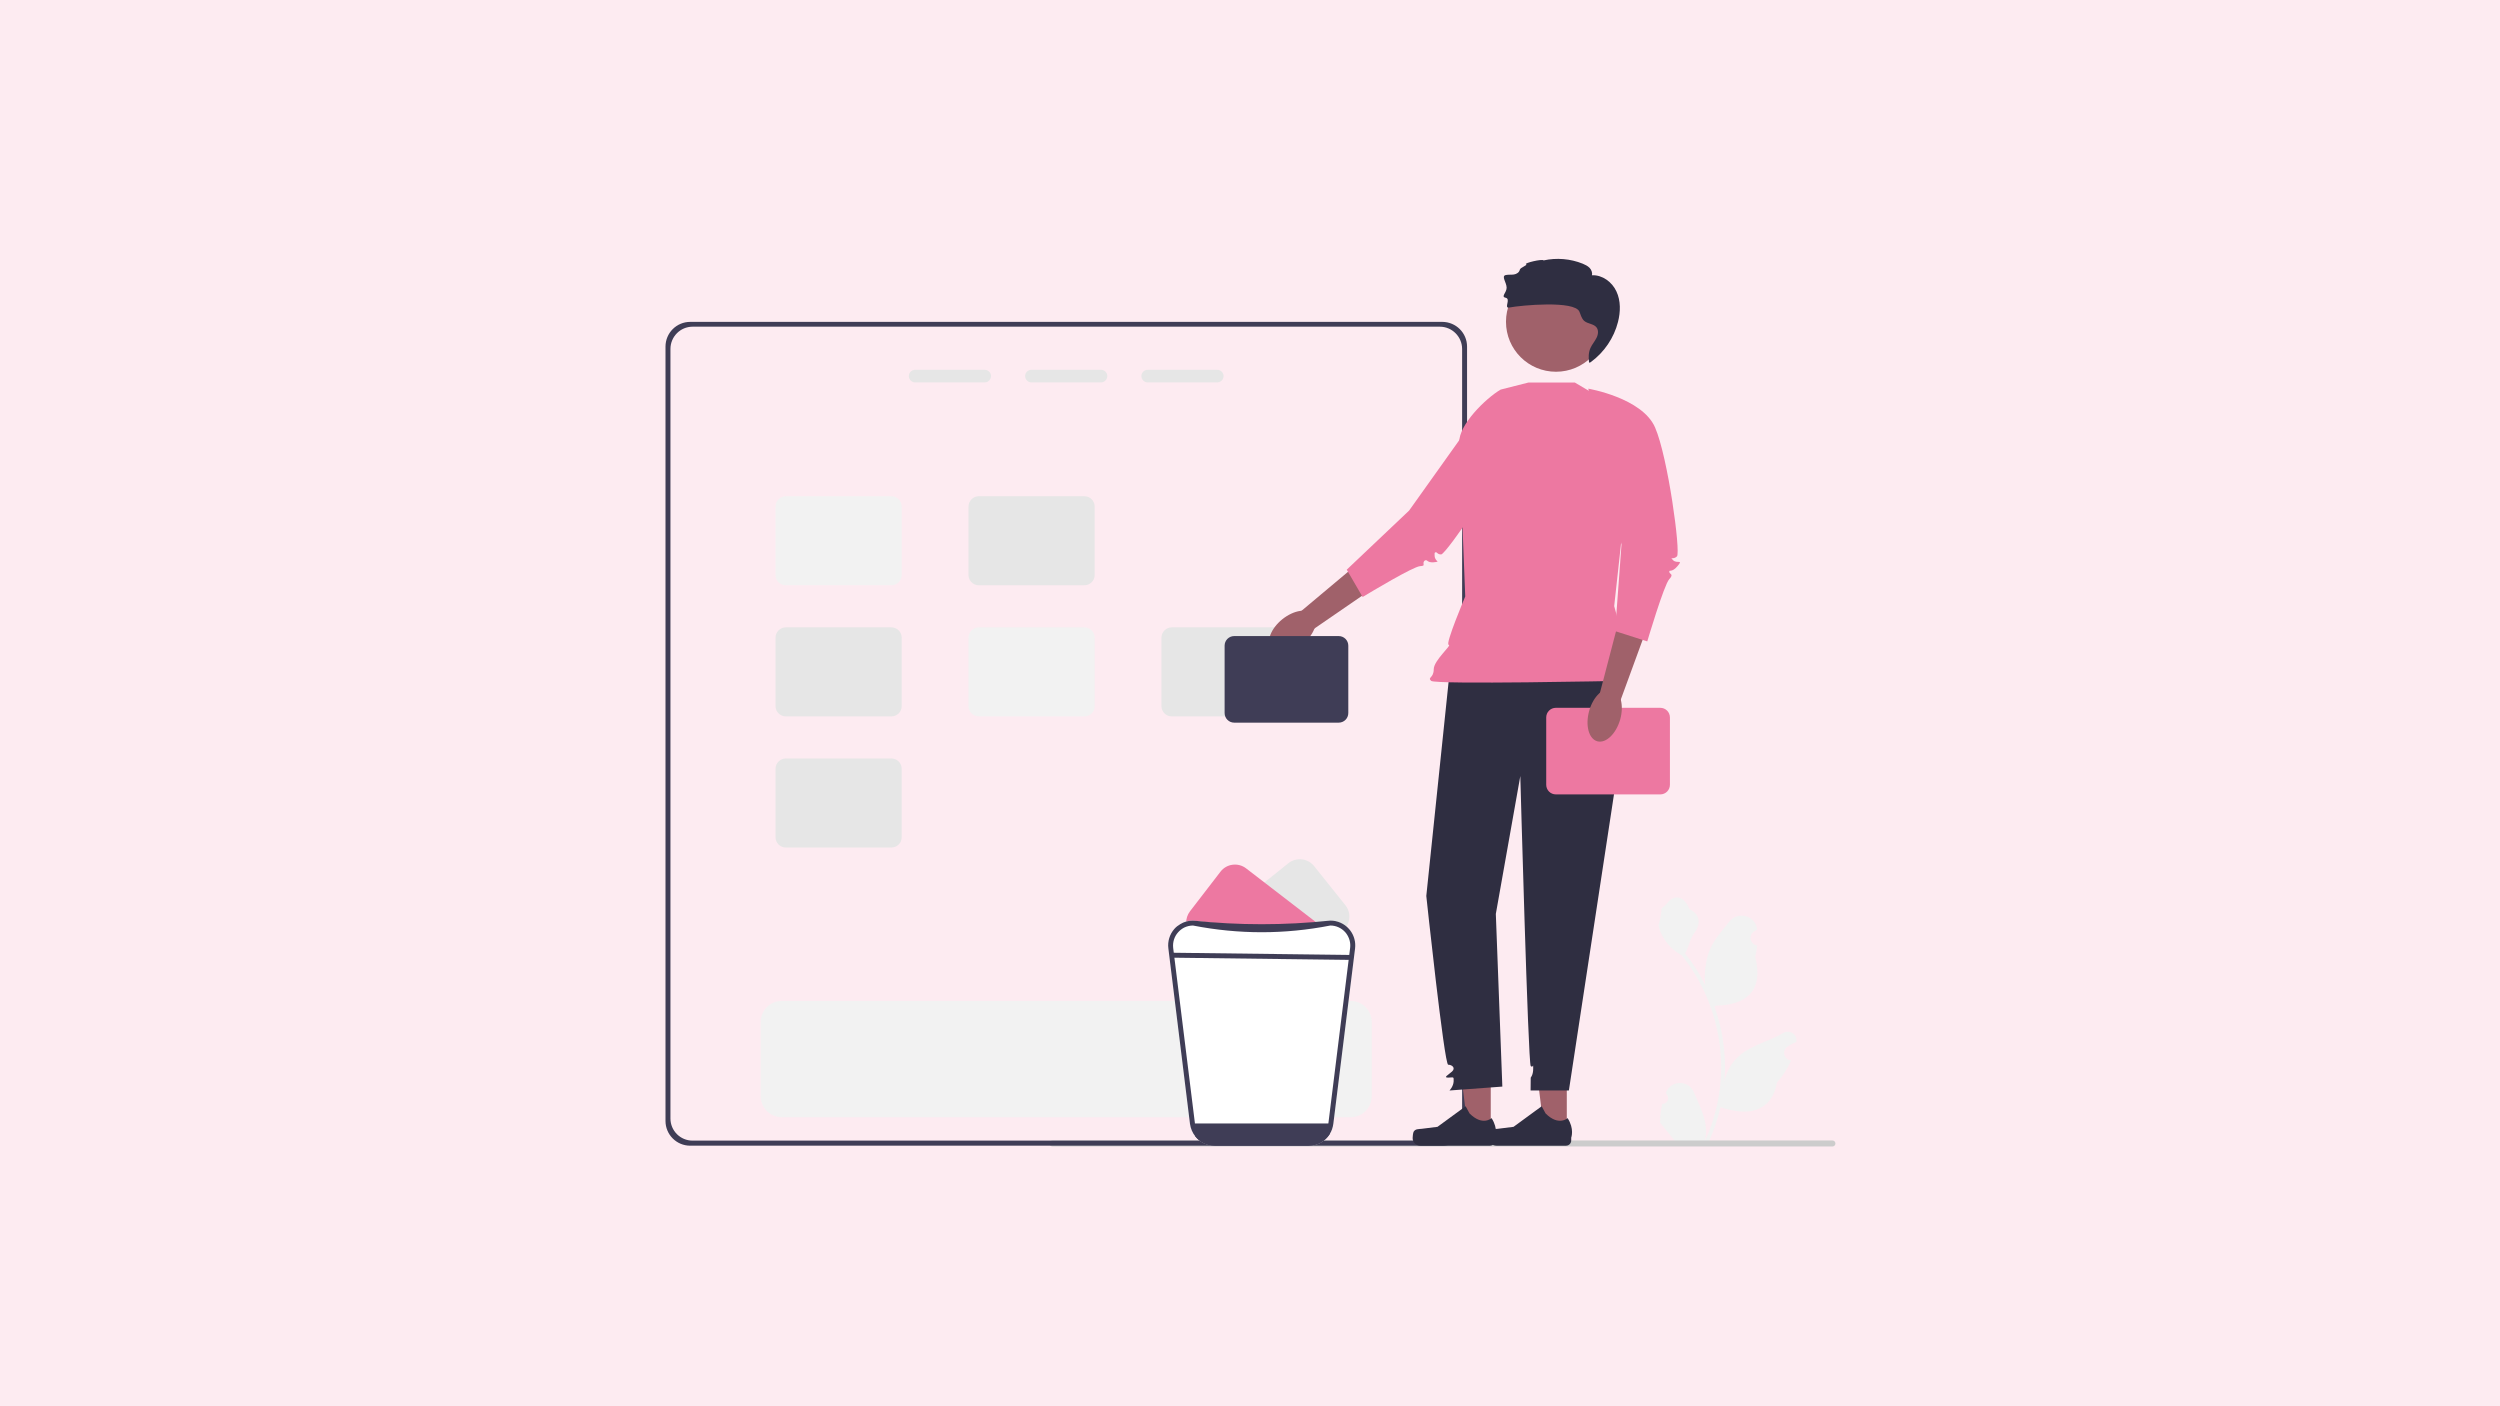 <svg version="1.2" xmlns="http://www.w3.org/2000/svg" viewBox="0 0 1920 1080" width="1920" height="1080"><style>.a{fill:#fdebf1}.b{fill:#f2f2f2}.c{fill:#ccc}.d{fill:#e6e6e6}.e{fill:#ed78a1}.f{fill:#3f3d56}.g{fill:#fff}.h{fill:#a0616a}.i{fill:#2f2e41}</style><path class="a" d="m0 0h1920v1080h-1920z"/><path class="b" d="m1276.6 847.7c4 0.3 6.1-4.6 3.2-7.4l-0.3-1.2q0-0.2 0.1-0.3c3.9-9.5 17.4-9.4 21.3 0.1 3.5 8.4 8 16.8 9.1 25.7 0.5 3.9 0.2 7.9-0.6 11.8 8.2-17.9 12.5-37.4 12.5-57q0-7.4-0.9-14.8-0.6-6.1-1.9-12c-4.3-21.4-13.8-41.9-27.5-58.9-6.6-3.6-12.1-9.2-15.4-16-1.2-2.4-2.1-5-2.5-7.7 0.7 0.1 2.8-11.3 2.2-12 1.1-1.5 2.9-2.3 4.1-3.9 5.6-7.7 13.4-6.3 17.5 4.1 8.7 4.4 8.8 11.7 3.5 18.7-3.4 4.5-3.9 10.5-6.9 15.3q0.5 0.6 0.9 1.1c5.7 7.3 10.5 15 14.6 23.2-1.1-9.1 0.6-20 3.5-27 3.3-8 9.6-14.8 15-21.7 6.6-8.3 20.1-4.7 21.3 5.8q0 0.2 0 0.3-1.2 0.7-2.4 1.5c-4.4 2.9-2.9 9.8 2.4 10.7h0.1q-0.4 4.4-1.5 8.7c7 27.2-8.2 37.1-29.9 37.5q-0.7 0.4-1.4 0.7c2.2 6.2 4 12.6 5.3 19q1.7 8.5 2.4 17.2c0.6 7.3 0.5 14.6-0.1 21.9v-0.3c1.6-8 5.9-15.5 12.3-20.7 9.3-7.7 22.6-10.5 32.8-16.7 4.8-3 11.1 0.9 10.2 6.5v0.3q-2.3 0.9-4.4 2.1-1.2 0.7-2.4 1.5c-4.4 2.9-2.9 9.8 2.4 10.6h0.1q0.1 0 0.2 0.1c-2.6 6.1-6.2 11.8-10.7 16.7-4.4 23.8-23.3 26-43.5 19.1-2.2 9.6-5.4 19-9.6 28h-34.2q-0.2-0.6-0.4-1.2c3.2 0.2 6.4 0.1 9.5-0.5q-3.8-4.7-7.6-9.4-0.1-0.1-0.2-0.2-1.9-2.4-3.8-4.8c-0.1-4.8 0.5-9.7 1.6-14.5q0 0 0 0z"/><path class="c" d="m806 878.2c0 1.3 1 2.3 2.3 2.3h599c1.3 0 2.3-1 2.3-2.3 0-1.3-1-2.3-2.3-2.3h-599c-1.3 0-2.3 1-2.3 2.3z"/><path class="d" d="m1031.1 714.8l-9.3 7.4-3 2.4c-0.2-0.3-0.5-0.7-0.8-1-2.9-3.3-7.1-5.2-11.5-5.2h-74.2q-0.4-1.9-0.2-3.8c0.3-3.7 2.1-7.3 5.2-9.7l52.1-41.9c6.1-4.9 14.9-3.9 19.8 2.1l24 30c4.9 6 3.9 14.9-2.1 19.7z"/><path class="e" d="m1015.5 718.4h-91.7c-2.4 0-4.7 0.6-6.8 1.6l-0.5-0.4c-0.9-0.7-1.7-1.5-2.4-2.3-4-5-4.2-12.1-0.2-17.4l23.4-30.4c4.7-6.2 13.6-7.3 19.7-2.6l53 40.8c2.4 1.8 4.1 4.2 4.9 6.9q0.6 1.8 0.6 3.8z"/><path fill-rule="evenodd" class="f" d="m511.1 266.2c0-10.5 8.5-19 19-19h577.5c10.6 0 19.1 8.5 19.1 19v594.7c0 10.5-8.5 19-19.1 19h-577.5c-10.5 0-19-8.5-19-19zm3.8 592.8c0 9.4 7.6 17 17 17h573.9c9.4 0 17.1-7.6 17.1-17v-591c0-9.4-7.7-17.1-17.1-17.1h-573.9c-9.4 0-17 7.7-17 17.1z"/><path class="d" d="m756.2 284h-53.3c-2.7 0-4.9 2.1-4.9 4.8 0 2.7 2.2 4.9 4.9 4.9h53.3c2.7 0 4.9-2.2 4.9-4.9 0-2.7-2.2-4.8-4.9-4.8z"/><path class="d" d="m845.5 284h-53.3c-2.7 0-4.9 2.1-4.9 4.8 0 2.7 2.2 4.9 4.9 4.9h53.3c2.7 0 4.9-2.2 4.9-4.9 0-2.7-2.2-4.8-4.9-4.8z"/><path class="d" d="m934.8 284h-53.3c-2.7 0-4.9 2.1-4.9 4.8 0 2.7 2.2 4.9 4.9 4.9h53.3c2.7 0 4.9-2.2 4.9-4.9 0-2.7-2.2-4.8-4.9-4.8z"/><path class="b" d="m595.6 389c0-4.3 3.6-7.9 7.9-7.9h81.1c4.4 0 7.9 3.6 7.9 7.9v52.6c0 4.4-3.5 7.9-7.9 7.9h-81.1c-4.3 0-7.9-3.5-7.9-7.9z"/><path class="d" d="m595.6 489.7c0-4.3 3.6-7.9 7.9-7.9h81.1c4.4 0 7.9 3.6 7.9 7.9v52.6c0 4.4-3.5 7.9-7.9 7.9h-81.1c-4.3 0-7.9-3.5-7.9-7.9z"/><path class="d" d="m595.6 590.4c0-4.3 3.6-7.9 7.9-7.9h81.1c4.4 0 7.9 3.6 7.9 7.9v52.6c0 4.4-3.5 7.9-7.9 7.9h-81.1c-4.3 0-7.9-3.5-7.9-7.9z"/><path class="d" d="m743.8 389c0-4.3 3.6-7.9 7.9-7.9h81.1c4.4 0 7.9 3.6 7.9 7.9v52.6c0 4.4-3.5 7.9-7.9 7.9h-81.1c-4.3 0-7.9-3.5-7.9-7.9z"/><path class="b" d="m743.8 489.7c0-4.3 3.6-7.9 7.9-7.9h81.1c4.4 0 7.9 3.6 7.9 7.9v52.6c0 4.4-3.5 7.9-7.9 7.9h-81.1c-4.3 0-7.9-3.5-7.9-7.9z"/><path class="d" d="m892 489.7c0-4.3 3.6-7.9 7.9-7.9h81.1c4.4 0 7.9 3.6 7.9 7.9v52.6c0 4.4-3.5 7.9-7.9 7.9h-81.1c-4.3 0-7.9-3.5-7.9-7.9z"/><path class="b" d="m584.2 784.9c0-8.9 7.3-16.2 16.2-16.2h436.9c9 0 16.2 7.3 16.2 16.2v56.9c0 9-7.2 16.2-16.2 16.2h-436.9c-8.9 0-16.2-7.2-16.2-16.2z"/><path class="g" d="m1037 714.6q-0.5-0.6-1-1.2c-3.6-4.1-8.8-6.4-14.3-6.4-34.4 5.1-69.6 5-105.5 0-3.4 0-6.8 0.9-9.7 2.7-1.7 1-3.3 2.2-4.6 3.7-3.6 4.1-5.3 9.6-4.6 15l16.6 134.7c1.2 9.6 9.4 16.8 19 16.8h72.2c9.6 0 17.7-7.2 18.9-16.8l16.7-134.7c0.6-4.9-0.7-9.8-3.7-13.8z"/><path fill-rule="evenodd" class="f" d="m1040.7 728.4l-16.7 134.7c-0.4 2.9-1.3 5.6-2.8 7.9-3.4 5.4-9.4 8.9-16.1 8.9h-72.3c-6 0-11.4-2.8-14.9-7.3-2.1-2.6-3.5-5.9-4-9.5l-16.6-134.7c-0.7-5.4 1-10.9 4.6-15 1.3-1.5 2.9-2.7 4.6-3.7 2.9-1.8 6.3-2.7 9.7-2.7q52.8 5.6 105.5 0c5.5 0 10.7 2.3 14.3 6.4q0.5 0.6 1 1.2c3 4 4.3 8.9 3.7 13.8zm-6.7-11.4c-0.2-0.3-0.5-0.7-0.8-1-2.9-3.3-7.1-5.2-11.5-5.2q-52.7 10.3-105.5 0c-2.4 0-4.7 0.6-6.8 1.6-1.7 0.9-3.3 2.1-4.6 3.6-2.9 3.2-4.3 7.6-3.8 12l16.7 134.7q0 0 0 0.1c1 7.6 7.5 13.3 15.2 13.3h72.2c7.6 0 14.1-5.7 15.1-13.3q0-0.1 0-0.1l16.7-134.7c0.5-3.9-0.6-7.8-2.9-11z"/><path class="f" d="m1022.2 862.8l-1 8.2c-3.4 5.4-9.4 8.9-16.1 8.9h-72.3c-6 0-11.4-2.8-14.9-7.3l-0.2-9.8c0 0 104.5 0 104.5 0z"/><path class="h" d="m1098.2 421.7l-90.9 62.5-11.2-12.2 83.6-70.1 18.5 19.8z"/><path class="h" d="m1000.3 494.8c-9 7.2-19.7 8.7-24 3.4-4.2-5.3-0.4-15.4 8.5-22.6 9-7.2 19.7-8.8 24-3.4 4.2 5.3 0.4 15.4-8.5 22.6z"/><path class="h" d="m1144.9 869.5h-17.3l-8.2-66.6h25.5v66.6z"/><path class="i" d="m1085.7 869.1c-0.5 0.9-0.8 3.9-0.8 4.9 0 3.3 2.6 5.9 5.9 5.9h53.5c2.2 0 4-1.8 4-4v-2.2c0 0 2.6-6.7-2.8-15 0 0-6.8 6.5-16.9-3.6l-3-5.5-21.6 15.8-12 1.5c-2.6 0.3-4.9 0-6.3 2.2z"/><path class="h" d="m1203.3 869.5h-17.3l-8.2-66.6h25.5v66.6z"/><path class="i" d="m1144.1 869.1c-0.5 0.9-0.8 3.9-0.8 4.9 0 3.3 2.6 5.9 5.9 5.9h53.5c2.2 0 4-1.8 4-4v-2.2c0 0 2.6-6.7-2.8-15 0 0-6.8 6.5-16.9-3.6l-3-5.5-21.6 15.8-12 1.5c-2.6 0.3-4.9 0-6.3 2.2z"/><path class="i" d="m1115.2 498l-19.8 190.1c0 0 13.8 129.6 16.8 129.6 3 0 5.9 2.5 3 5.2-3 2.7-7 4.7-3 4.7 4 0 4.4-1.2 4.2 2.9-0.2 4-3.2 7-3.2 7l40.6-3-5-132.6 18.8-105.9c0 0 6 220.7 8 222.7 1.9 2 1.9-3 1.9 2 0 4.9-1.9 6.9-1.9 6.9l-0.1 9.9h29.4l41.9-275.1-6.9-69.3c0 0-124.7 4.9-124.7 4.9z"/><path class="e" d="m1209.5 293.8h-35.7l-21.3 5.4c-11.6 6.8-32.3 27.2-31.8 40.6l4.6 118.3c0 0-15.7 37.1-12.7 37.1 2.9 0-11.5 11.9-11.5 18.8 0 7-5 6-2 8.9 3 3 145 0 145 0 0 0 1.5-2.9 1.5-7.9 0-4.9 2.9-7.9 2.9-7.9v-9.3l-8.8-32.3 15.8-144.5z"/><path class="e" d="m1034.3 437.5l12.2 21c6.6-4 38.6-23.2 44.1-23.7 2.1-0.1 2.6-0.5 2.7-0.7 0.1-0.1 0-0.3 0-0.7-0.1-0.7-0.2-1.6 0.5-2.5 1.1-1.2 2.1-0.5 2.5-0.1 0.8 0.5 2 1.5 5.9 0.9 1-0.1 1.6-0.3 2-0.4h-0.1c-0.8-0.8-2.2-2.1-2.3-4.3-0.1-1.9-0.2-2.4 0.5-2.8 0.7-0.3 1.2 0.2 1.5 0.5 0.5 0.4 1.3 1.2 3.1 1.1 4.4-1.4 45.2-60.4 53.2-83.9 2-5.9 1.7-11.3-0.7-16.2-4.8-9.3-16.4-14-19.2-15l-58 81.4c0 0-47.9 45.4-47.9 45.4z"/><path class="h" d="m1195 285.5c-21.2 0-38.4-17.1-38.4-38.4 0-21.2 17.2-38.3 38.4-38.3 21.2 0 38.4 17.1 38.4 38.3 0 21.3-17.2 38.4-38.4 38.4z"/><path class="i" d="m1241.4 223.8c-3.3-7.2-10.8-12.8-18.8-12.4 0.5-2-0.4-4.2-1.8-5.7-1.5-1.5-3.4-2.4-5.3-3.2-9.4-3.8-20.1-4.7-30-2.5-1-1.4-15.2 2.1-13.5 2.9 1.7 0.7-4.5 2.5-4.8 4.3-0.4 2-2.5 3.3-4.5 3.6-2 0.3-4.1 0-6.1 0.4-4 0.7 0.5 5.7 0.5 9.8-0.1 4-4.7 6.9-0.7 7.7 4.1 0.9-1.6 8.2 2.6 7.5 9.4-1.8 50.4-5.6 54 3.2 1 2.5 1.7 5.2 3.6 7 2.8 2.4 7.3 2.2 9.5 5 1.8 2.3 1.3 5.7-0.1 8.3-1.3 2.6-3.3 4.8-4.5 7.5-1.6 3.5-1.6 7.5-1.1 11.4 0.3-0.2 0.9-0.4 1.7-0.5h-0.4c10.3-7.5 17.8-18.6 20.9-30.8 2-7.8 2.2-16.3-1.2-23.5z"/><path class="e" d="m1187.5 551c0-4.1 3.3-7.4 7.4-7.4h80.2c4.1 0 7.4 3.3 7.4 7.4v51.7c0 4.1-3.3 7.4-7.4 7.4h-80.2c-4.1 0-7.4-3.3-7.4-7.4z"/><path class="h" d="m1281.7 436.3l-37.9 103.6-16.2-3.4 27.6-105.6 26.5 5.4z"/><path class="h" d="m1244.3 552.6c-3.2 11.1-11 18.5-17.6 16.7-6.6-1.9-9.3-12.3-6.2-23.4 3.1-11.1 11-18.5 17.6-16.6 6.5 1.8 9.3 12.3 6.2 23.3z"/><path class="e" d="m1219.8 298.5c0 0 41.4 7 51.3 29.8 9.9 22.7 19.8 96 16.8 99-3 2.9-5.9 0-3 2.9 3 3 8-0.9 3.5 4.5-4.5 5.4-6.4 2.5-6.4 4.4 0 2 3.9 1.5 0 5.7-4 4.2-16.9 47.8-16.9 47.8l-24.7-7.9 4.9-66.4c0 0-25.5-119.8-25.5-119.8z"/><path class="f" d="m940.5 495.9c0-4.1 3.3-7.4 7.4-7.4h80.2c4.1 0 7.4 3.3 7.4 7.4v51.7c0 4.1-3.3 7.4-7.4 7.4h-80.2c-4.1 0-7.4-3.3-7.4-7.4z"/><path class="f" d="m900.5 735.5l0.1-3.8 136.4 1.7v3.8z"/></svg>